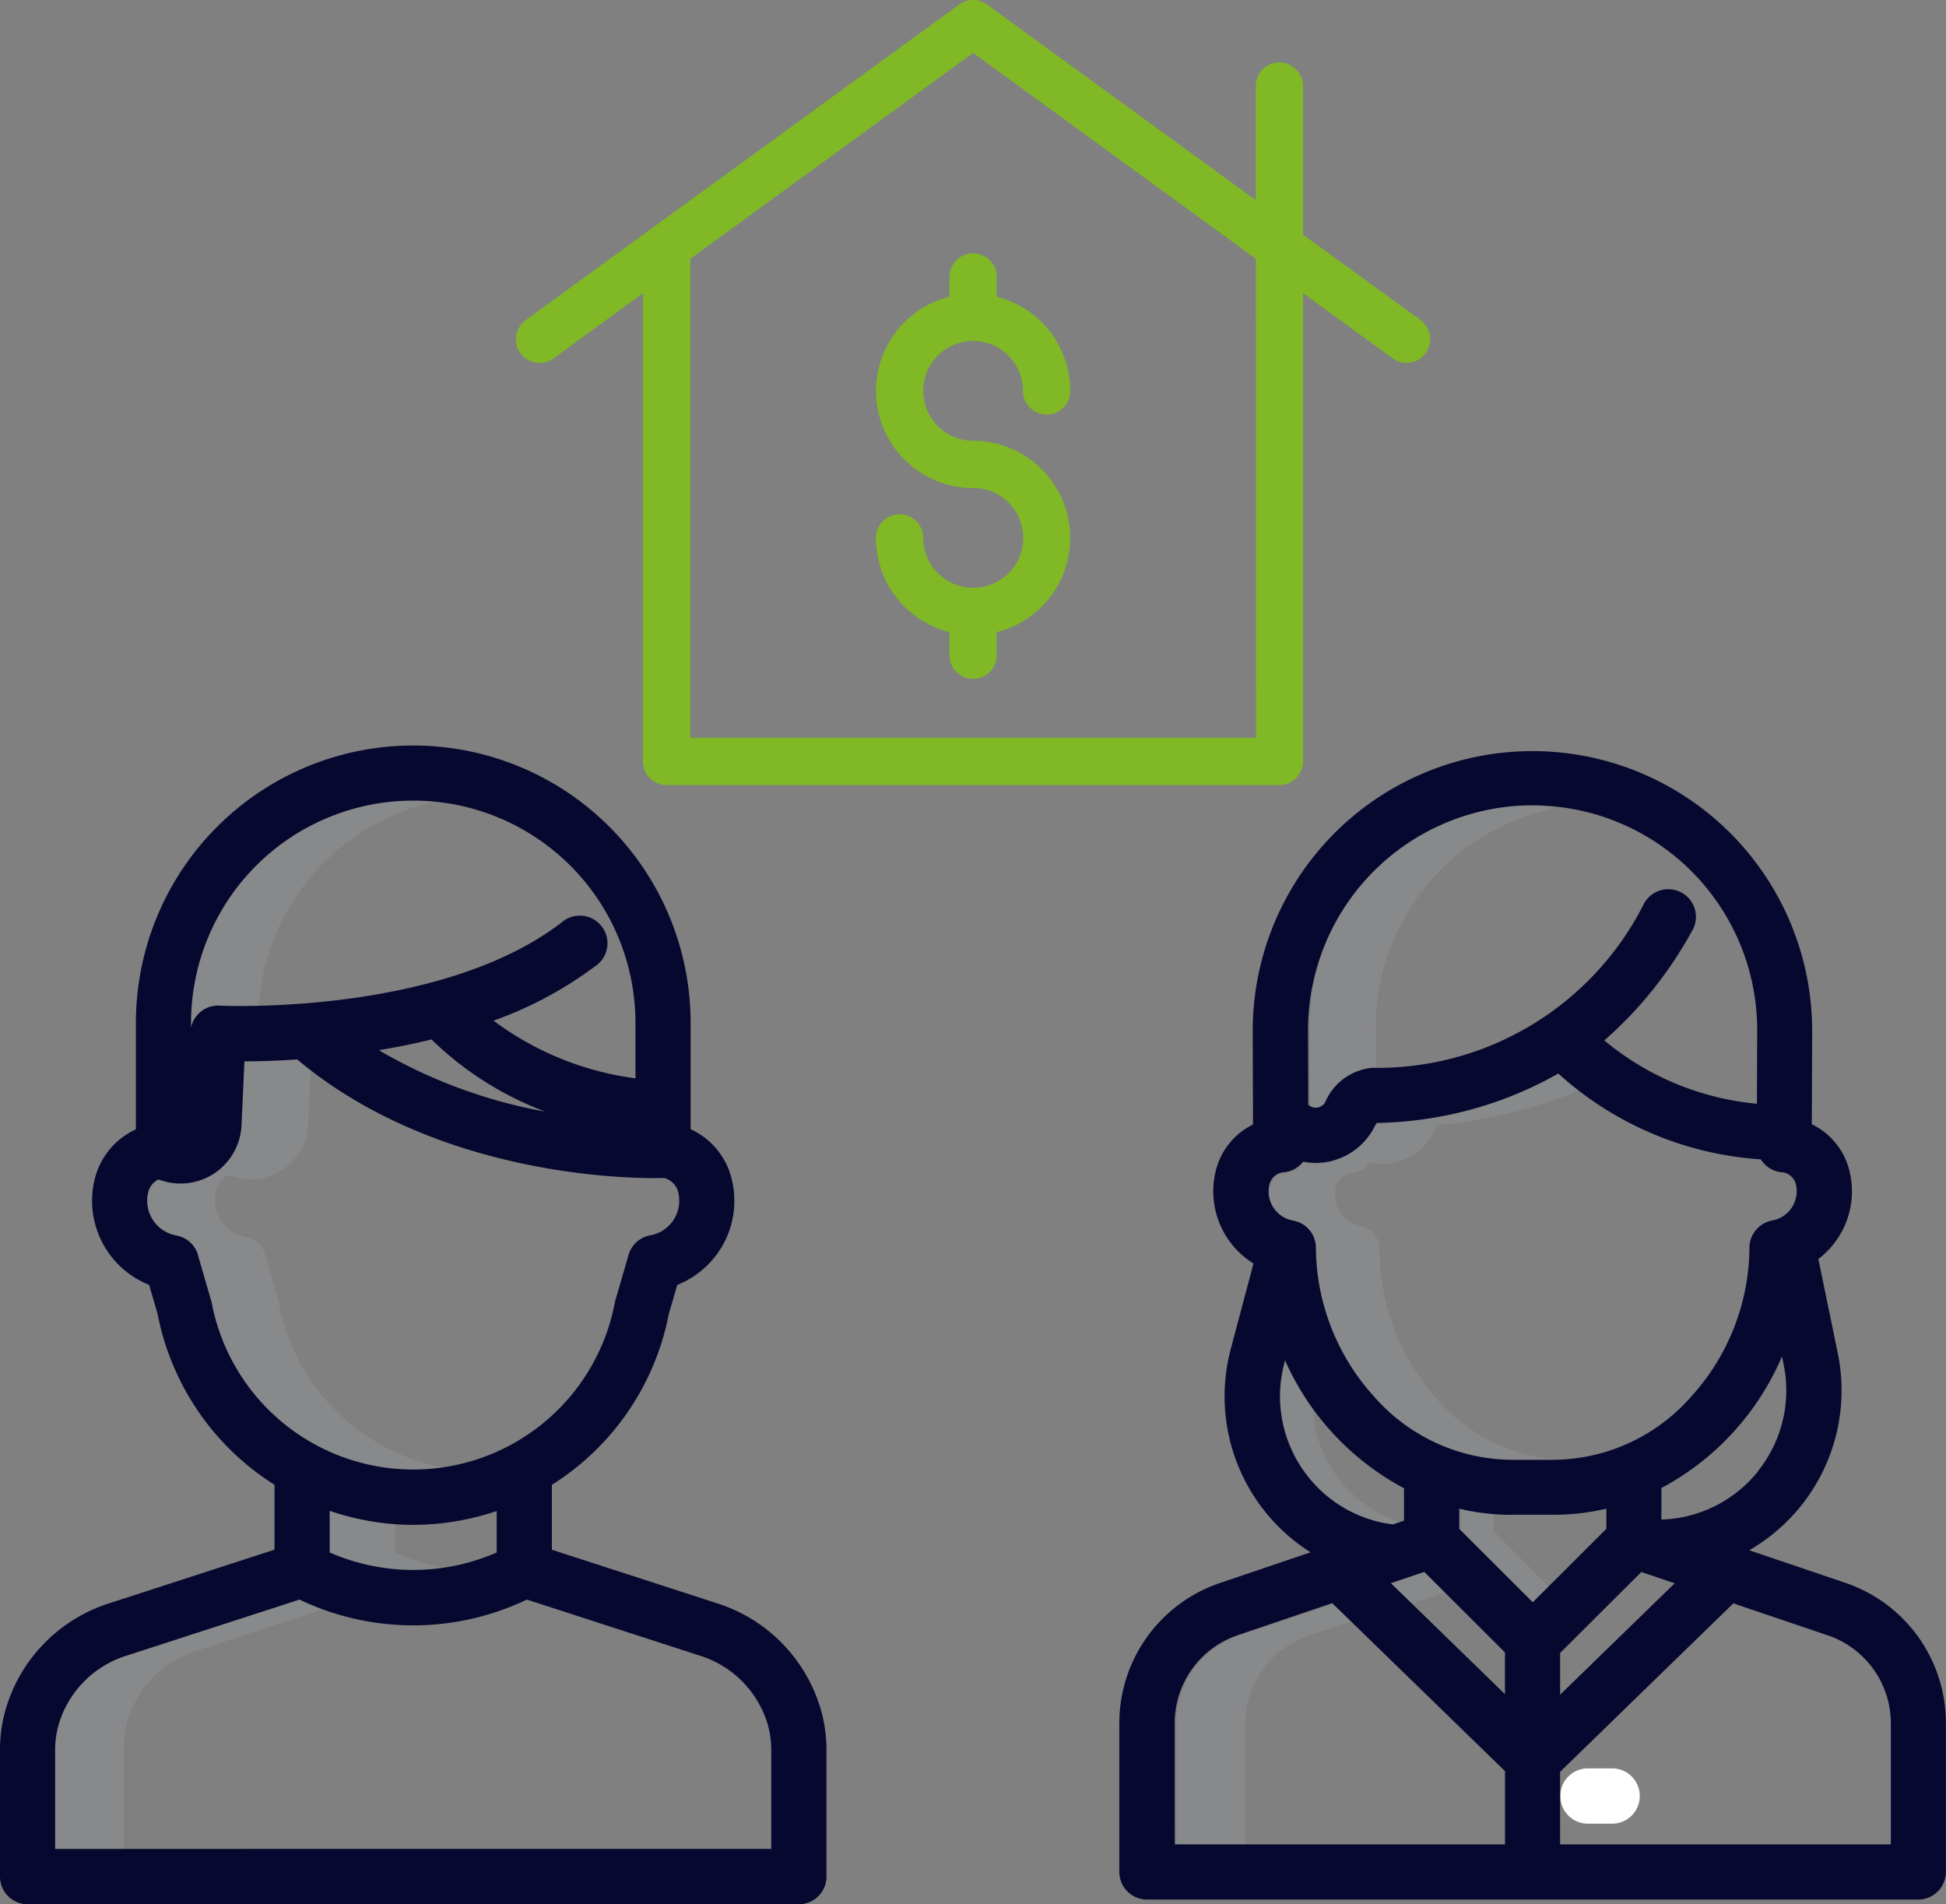 <svg id="_001-buyer" data-name="001-buyer" xmlns="http://www.w3.org/2000/svg" width="56.305" height="55.092" viewBox="0 0 56.305 55.092">
  <rect x="0" y="0" width="56.305" height="55.092" fill="#808080" stroke="none"/>
  <g id="Group_8" data-name="Group 8" transform="translate(1.574 23.057)">
    <path id="Path_5" data-name="Path 5" d="M55.356,202.818a6.412,6.412,0,0,0-1-.079,6.482,6.482,0,0,0-6.443,6.506v3.02a.252.252,0,0,0,.04-.129l.118-2.62a.713.713,0,0,1,.229-.492.7.7,0,0,1,.508-.183c.016,0,.442.02,1.124,0A6.493,6.493,0,0,1,55.356,202.818Zm0,0" transform="translate(-44.022 -202.738)" fill="rgba(212,225,244,0.1)"/>
    <path id="Path_6" data-name="Path 6" d="M40.751,275.426q-.007-.034-.016-.067l-.354-1.232a.705.705,0,0,0-.569-.564,1.1,1.1,0,0,1-.9-1.088,1.122,1.122,0,0,1,.032-.264.632.632,0,0,1,.379-.447,1.629,1.629,0,0,0,1.419-.077,1.664,1.664,0,0,0,.868-1.4l.076-1.681q-.19-.149-.376-.307c-.658.045-1.215.057-1.619.057l-.087,1.931a1.664,1.664,0,0,1-.868,1.4,1.629,1.629,0,0,1-1.419.077.632.632,0,0,0-.379.447,1.121,1.121,0,0,0-.032.264,1.1,1.1,0,0,0,.9,1.088.706.706,0,0,1,.568.565l.355,1.232c.006.022.012.045.016.067a5.938,5.938,0,0,0,6.857,4.817A5.989,5.989,0,0,1,40.751,275.426Zm0,0" transform="translate(-34.269 -260.827)" fill="rgba(212,225,244,0.1)"/>
    <path id="Path_7" data-name="Path 7" d="M84.709,383.834v-.968a7.275,7.275,0,0,1-2.006-.417v1.385a5.99,5.99,0,0,0,3.478.45A5.943,5.943,0,0,1,84.709,383.834Zm0,0" transform="translate(-74.849 -361.964)" fill="rgba(212,225,244,0.1)"/>
    <path id="Path_8" data-name="Path 8" d="M15.876,408.959c.009-.039.019-.078.029-.116a3.04,3.04,0,0,1,2.01-2.077l3.861-1.264a7.283,7.283,0,0,1-.889-.365l-4.977,1.629a3.038,3.038,0,0,0-2.01,2.077q-.016.058-.029.116a2.856,2.856,0,0,0-.067.648v2.914h2.006v-2.914A2.856,2.856,0,0,1,15.876,408.959Zm0,0" transform="translate(-13.803 -382.065)" fill="rgba(212,225,244,0.1)"/>
    <path id="Path_9" data-name="Path 9" d="M334.4,211.421a6.458,6.458,0,0,1,5.241-6.472,5.917,5.917,0,0,0-.955-.078,6.386,6.386,0,0,0-6.194,6.55l.006,2.193.016.017a.365.365,0,0,0,.431.079.376.376,0,0,0,.175-.18,1.476,1.476,0,0,1,1.2-.928h.025l.063,0Zm0,0" transform="translate(-296.165 -204.628)" fill="rgba(212,225,244,0.1)"/>
    <path id="Path_10" data-name="Path 10" d="M326.891,280.972a6.535,6.535,0,0,1-1.586-4.24.687.687,0,0,0-.553-.683.911.911,0,0,1-.735-.909.971.971,0,0,1,.025-.221.512.512,0,0,1,.462-.4.665.665,0,0,0,.5-.309,1.659,1.659,0,0,0,1.111-.128,1.737,1.737,0,0,0,.805-.827.379.379,0,0,1,.094-.13,14.044,14.044,0,0,0,4.158-1.033,9.019,9.019,0,0,1-.725-.621,12,12,0,0,1-5.34,1.655.379.379,0,0,0-.094.13,1.74,1.74,0,0,1-.805.827,1.659,1.659,0,0,1-1.111.128.666.666,0,0,1-.5.309.512.512,0,0,0-.462.4.947.947,0,0,0-.026.221.912.912,0,0,0,.735.909.687.687,0,0,1,.553.683,6.533,6.533,0,0,0,1.586,4.24,5.037,5.037,0,0,0,3.8,1.836h1.195c.119,0,.238-.007.357-.016A5.1,5.1,0,0,1,326.891,280.972Zm0,0" transform="translate(-286.964 -263.634)" fill="rgba(212,225,244,0.1)"/>
    <path id="Path_11" data-name="Path 11" d="M326.411,348.514a3.673,3.673,0,0,1-.651-1.945,7.739,7.739,0,0,1-.753-1.413l-.084.321a3.679,3.679,0,0,0,.533,3.038,3.569,3.569,0,0,0,2.509,1.519l.362-.124A3.573,3.573,0,0,1,326.411,348.514Zm0,0" transform="translate(-289.351 -328.922)" fill="rgba(212,225,244,0.1)"/>
    <path id="Path_12" data-name="Path 12" d="M302.444,408.5l1.25-.42-.513-.5-2.723.915a2.7,2.7,0,0,0-1.846,2.552v3.488H300.6v-3.488A2.7,2.7,0,0,1,302.444,408.5Zm0,0" transform="translate(-266.148 -384.235)" fill="rgba(212,225,244,0.1)"/>
    <path id="Path_13" data-name="Path 13" d="M354.331,399.4l-.595-.641-1.084.372.636.626Zm0,0" transform="translate(-314.027 -376.41)" fill="rgba(212,225,244,0.1)"/>
    <path id="Path_14" data-name="Path 14" d="M371.712,383.695v-.532a6.117,6.117,0,0,1-.954-.163v.695l2.086,2.106.477-.482Zm0,0" transform="translate(-330.068 -362.452)" fill="rgba(212,225,244,0.1)"/>
  </g>
  <path id="Path_15" data-name="Path 15" d="M23.759,217.626a4.56,4.56,0,0,0-3.023-3.116l-4.769-1.546v-1.878a7.528,7.528,0,0,0,3.383-4.943l.245-.842a2.618,2.618,0,0,0,1.577-3.055,2.141,2.141,0,0,0-1.191-1.45V197.72a8.025,8.025,0,1,0-16.05,0V200.8a2.143,2.143,0,0,0-1.194,1.452A2.618,2.618,0,0,0,4.314,205.3l.245.842a7.529,7.529,0,0,0,3.383,4.943v1.877l-4.769,1.547A4.56,4.56,0,0,0,.15,217.627c-.015.057-.029.114-.044.172a4.326,4.326,0,0,0-.107.993v3.629a.8.8,0,0,0,.8.8H23.112a.8.8,0,0,0,.8-.8v-3.629a4.322,4.322,0,0,0-.108-.992C23.789,217.741,23.775,217.684,23.759,217.626ZM12.484,198.2a9.5,9.5,0,0,0,3.291,2.088,14.739,14.739,0,0,1-4.814-1.777c.494-.082,1.006-.184,1.523-.311Zm-6.957-.482a6.429,6.429,0,0,1,12.858,0v1.607a8.78,8.78,0,0,1-4.107-1.669,11.164,11.164,0,0,0,2.935-1.57.8.8,0,1,0-.971-1.266c-3.511,2.692-9.829,2.408-9.893,2.4a.8.8,0,0,0-.822.635Zm.593,8.089c0-.025-.011-.05-.018-.075l-.358-1.23a.8.8,0,0,0-.645-.631,1.021,1.021,0,0,1-.812-1.247.55.55,0,0,1,.3-.374,1.766,1.766,0,0,0,2.4-1.568l.084-1.849c.4,0,.919-.014,1.528-.054,4.292,3.6,10.281,3.44,10.609,3.428a.559.559,0,0,1,.415.416,1,1,0,0,1,.029.244,1.015,1.015,0,0,1-.841,1,.805.805,0,0,0-.635.6l-.368,1.265a.639.639,0,0,0-.018.075,5.937,5.937,0,0,1-11.668,0Zm5.834,6.436a7.509,7.509,0,0,0,2.417-.4v1.2a6.028,6.028,0,0,1-4.833,0v-1.205A7.512,7.512,0,0,0,11.955,212.245Zm10.36,9.377H1.595v-2.831a2.749,2.749,0,0,1,.066-.63c.008-.038.018-.076.028-.112a2.969,2.969,0,0,1,1.976-2.02l5-1.621a7.628,7.628,0,0,0,6.579,0l5,1.621a2.97,2.97,0,0,1,1.976,2.019c.01.037.02.075.028.114a2.745,2.745,0,0,1,.066.63Zm0,0" transform="translate(0.001 -168.125)" fill="#06082f"/>
  <path id="Path_16" data-name="Path 16" d="M397.577,449.32h-.7a.8.8,0,0,0,0,1.6h.7a.8.8,0,0,0,0-1.6Zm0,0" transform="translate(-350.932 -398.155)" fill="#fff"/>
  <path id="Path_17" data-name="Path 17" d="M305.174,215.168l-2.783-.943a5.339,5.339,0,0,0,2.562-5.7l-.562-2.727a2.458,2.458,0,0,0,.9-2.544,2.023,2.023,0,0,0-1.09-1.355l.01-2.679a8.093,8.093,0,0,0-16.186-.048l.008,2.5v.018l0,.217a2.022,2.022,0,0,0-1.079,1.35,2.456,2.456,0,0,0,1.093,2.671l-.656,2.468a5.338,5.338,0,0,0,2.307,5.888l-2.624.889a4.283,4.283,0,0,0-2.909,4.058v4.3a.8.8,0,0,0,.8.8h22.316a.8.8,0,0,0,.8-.8v-4.3A4.283,4.283,0,0,0,305.174,215.168Zm-12.186-.317,2.335,2.329v1.208l-3.3-3.21Zm2.505-1.654h1.27a6.523,6.523,0,0,0,1.494-.176v.584l-2.129,2.124L294,213.606v-.584A6.521,6.521,0,0,0,295.493,213.2Zm1.426,4,2.35-2.343.965.327-3.315,3.223Zm5.73-5.26a3.729,3.729,0,0,1-2.8,1.4v-.912a7.757,7.757,0,0,0,3.489-3.809l.047.227a3.732,3.732,0,0,1-.741,3.091Zm-6.528-19.264a6.5,6.5,0,0,1,6.5,6.539l-.008,2.094a8.055,8.055,0,0,1-4.415-1.832,11.586,11.586,0,0,0,2.519-3.136.8.8,0,1,0-1.39-.785,8.634,8.634,0,0,1-7.828,4.714l-.026,0a1.647,1.647,0,0,0-1.346.982.3.3,0,0,1-.144.14.315.315,0,0,1-.35-.054l-.007-2.167A6.5,6.5,0,0,1,296.121,192.671Zm-7.609,10.96a.454.454,0,0,1,.414-.345.8.8,0,0,0,.557-.306,1.908,1.908,0,0,0,2.079-1.038.343.343,0,0,1,.057-.085,10.973,10.973,0,0,0,5.248-1.427,9.656,9.656,0,0,0,5.859,2.483.8.8,0,0,0,.6.373.454.454,0,0,1,.414.345.86.86,0,0,1-.684,1.05.809.809,0,0,0-.66.8,6.456,6.456,0,0,1-1.664,4.273,5.349,5.349,0,0,1-3.973,1.852h-1.269a5.347,5.347,0,0,1-3.973-1.852,6.46,6.46,0,0,1-1.664-4.283.8.8,0,0,0-.66-.787.857.857,0,0,1-.684-1.049Zm.983,8.287a3.74,3.74,0,0,1-.555-3.116l.02-.073a7.748,7.748,0,0,0,3.443,3.7v.938l-.322.109A3.714,3.714,0,0,1,289.495,211.918Zm-3.727,7.308a2.687,2.687,0,0,1,1.826-2.547l2.731-.926,5,4.861v2.119h-9.555Zm20.72,3.507h-9.569v-2.1l5.012-4.874,2.731.925a2.688,2.688,0,0,1,1.826,2.547Zm0,0" transform="translate(-251.779 -169.371)" fill="#06082f"/>
  <path id="Path_18" data-name="Path 18" d="M157.1,9.728,153.7,7.26v-4.3a.684.684,0,1,0-1.368,0v3.3L144.557.6a.684.684,0,0,0-.805,0L131.213,9.729a.684.684,0,1,0,.805,1.106L134.6,8.952V22.5a.684.684,0,0,0,.684.684h17.733a.684.684,0,0,0,.684-.684V8.951l2.586,1.883a.684.684,0,1,0,.805-1.106Zm-4.759,12.087H135.972V7.956L144.154,2l8.182,5.957Zm0,0" transform="translate(-115.998 -0.469)" fill="#80b925"/>
  <path id="Path_19" data-name="Path 19" d="M224.467,65.45v.57a2.811,2.811,0,0,0,.684,5.537,1.442,1.442,0,1,1,.016,2.885h-.031A1.444,1.444,0,0,1,223.708,73a.684.684,0,1,0-1.368,0,2.815,2.815,0,0,0,2.127,2.726v.666a.684.684,0,0,0,1.368,0v-.666a2.811,2.811,0,0,0-.684-5.537,1.443,1.443,0,1,1,1.443-1.443.684.684,0,1,0,1.368,0,2.816,2.816,0,0,0-2.127-2.726v-.57a.684.684,0,0,0-1.368,0Zm0,0" transform="translate(-196.995 -57.436)" fill="#80b925"/>
</svg>
